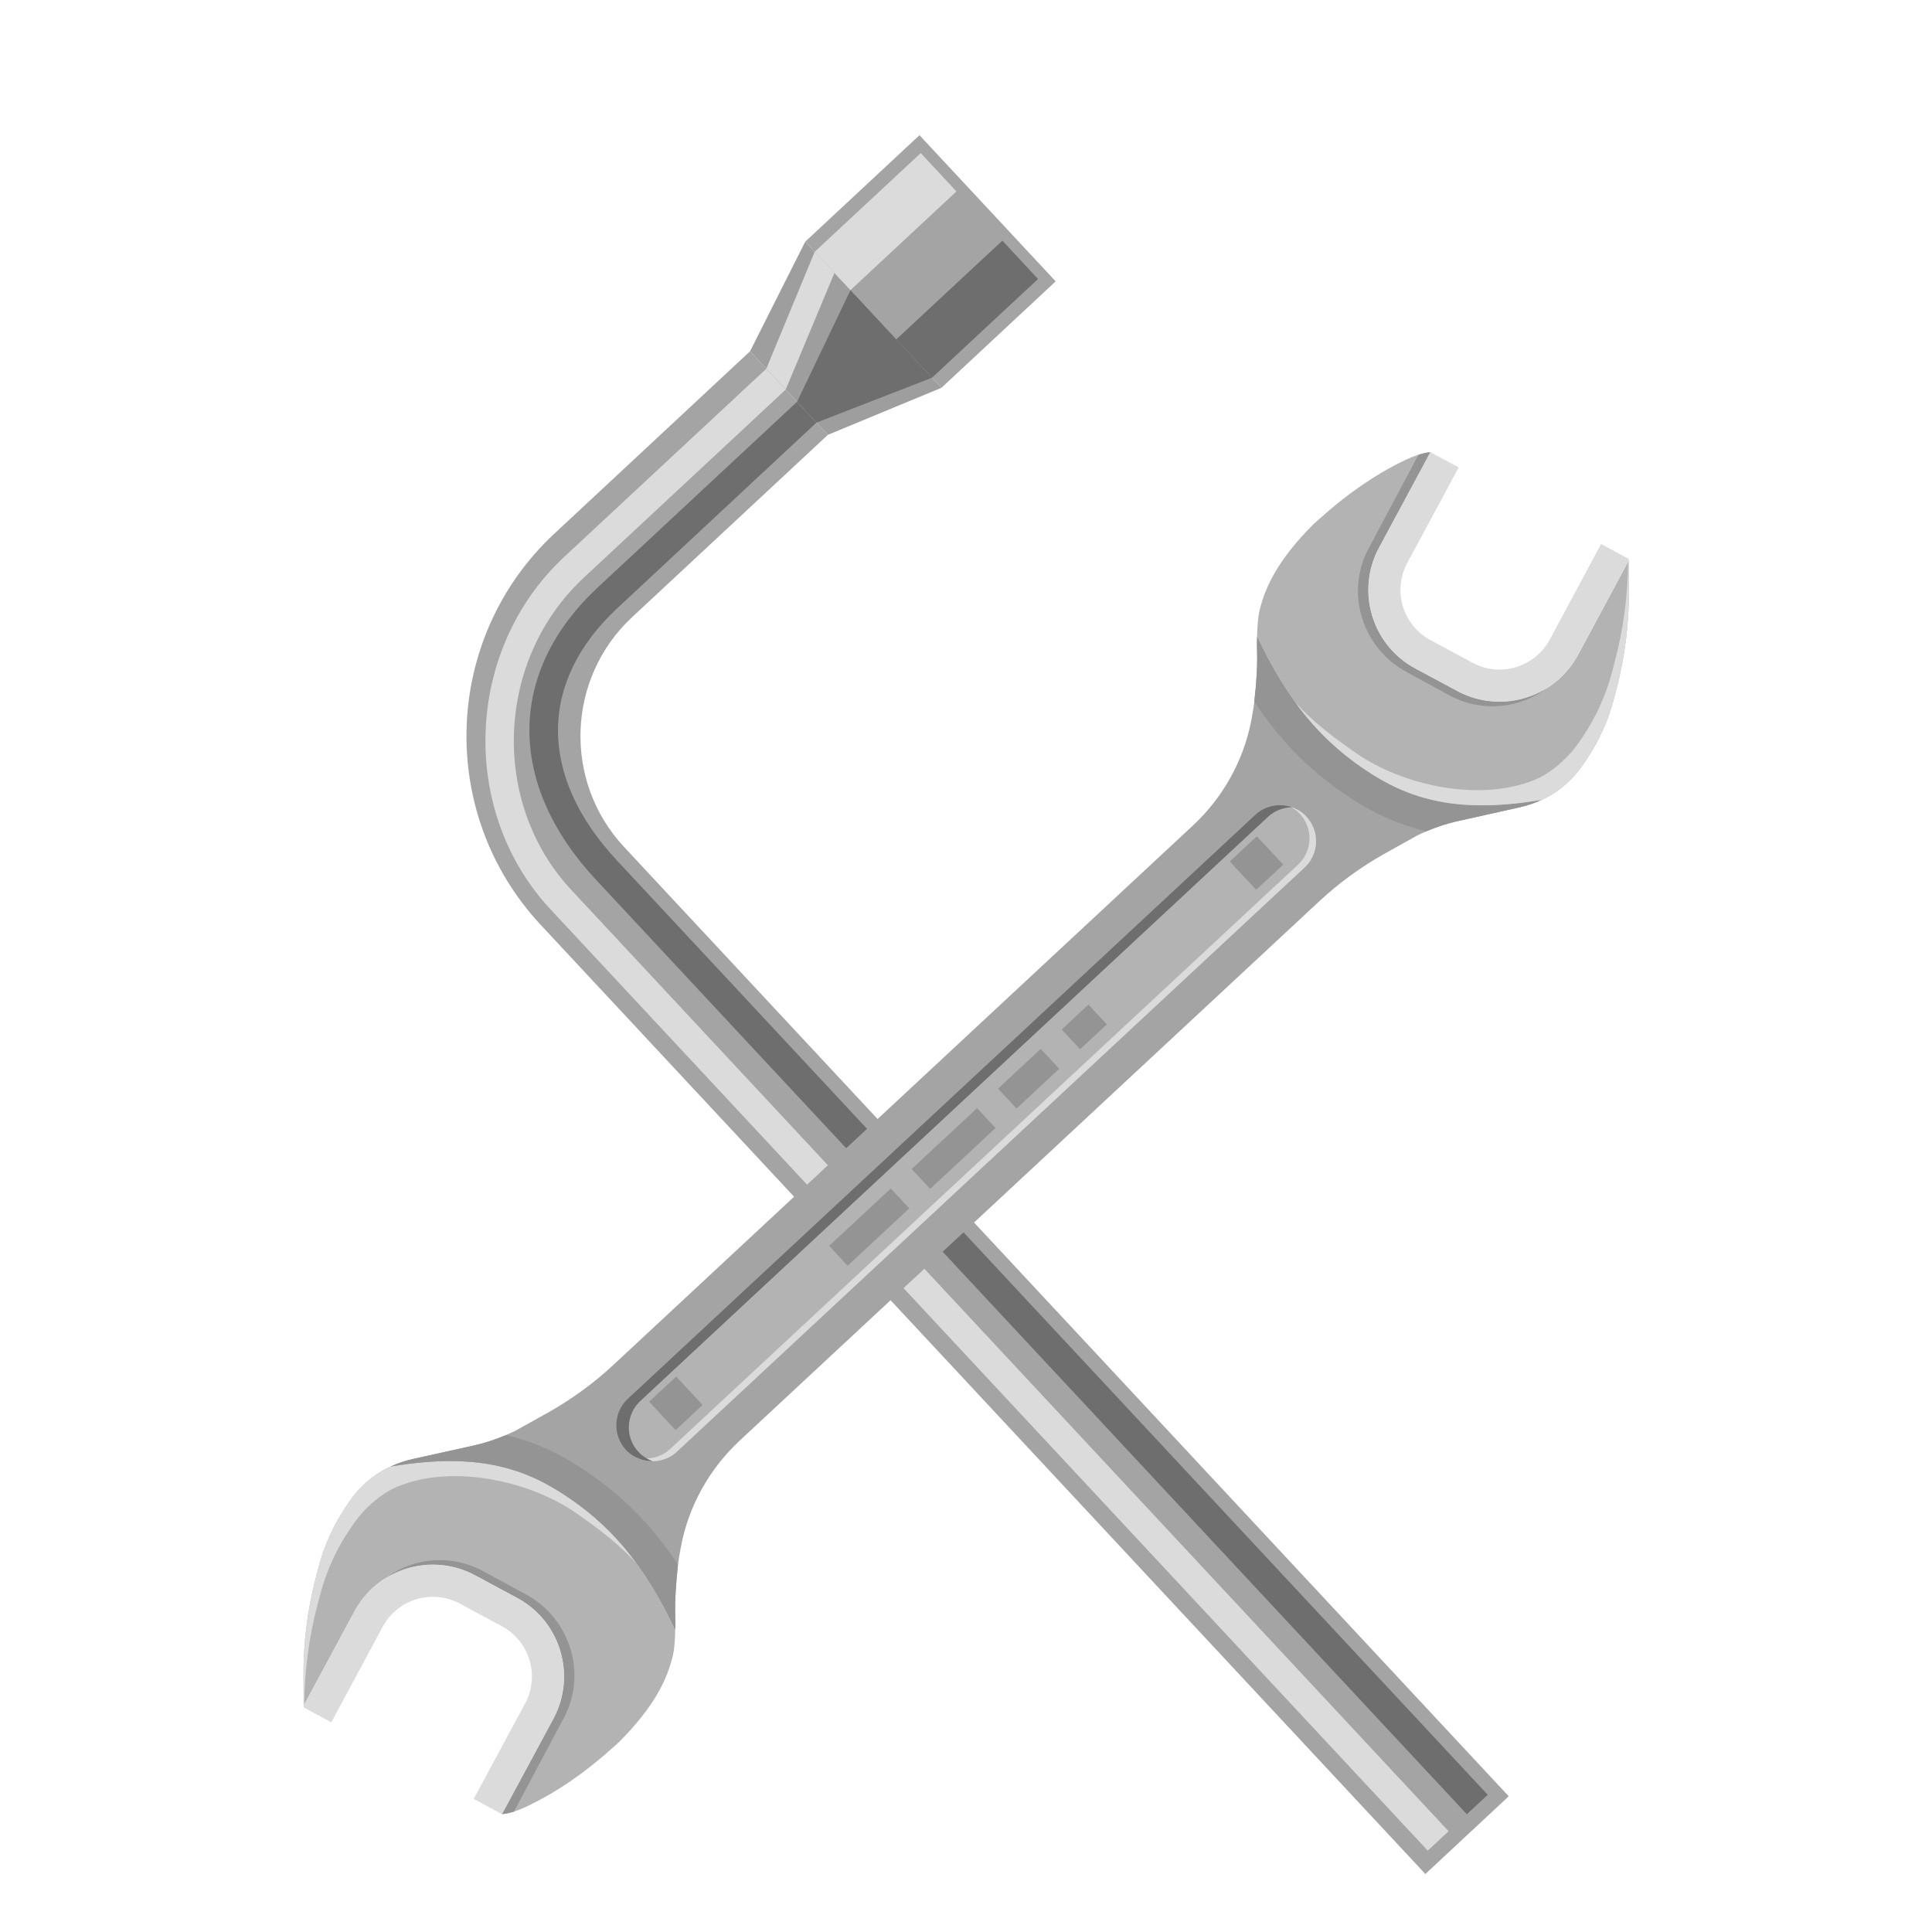 <svg xmlns="http://www.w3.org/2000/svg" xmlns:xlink="http://www.w3.org/1999/xlink" width="80" viewBox="0 0 60 60" height="80" preserveAspectRatio="xMidYMid meet"><defs><clipPath id="ba59e2e013"><path d="M 14 10 L 47 10 L 47 58.199 L 14 58.199 Z M 14 10 " clip-rule="nonzero"></path></clipPath><clipPath id="8fba7511b2"><path d="M 25 4.199 L 33 4.199 L 33 13 L 25 13 Z M 25 4.199 " clip-rule="nonzero"></path></clipPath><clipPath id="e05e1a2e47"><path d="M 25 4.199 L 30 4.199 L 30 10 L 25 10 Z M 25 4.199 " clip-rule="nonzero"></path></clipPath><clipPath id="8b9f6d328e"><path d="M 9.379 45 L 21 45 L 21 57 L 9.379 57 Z M 9.379 45 " clip-rule="nonzero"></path></clipPath><clipPath id="9681611a59"><path d="M 9.379 45 L 20 45 L 20 53 L 9.379 53 Z M 9.379 45 " clip-rule="nonzero"></path></clipPath><clipPath id="f33ff994df"><path d="M 39 14 L 50.586 14 L 50.586 25.027 L 39 25.027 Z M 39 14 " clip-rule="nonzero"></path></clipPath><clipPath id="4738439f6a"><path d="M 40.211 17.391 L 50.586 17.391 L 50.586 25.027 L 40.211 25.027 Z M 40.211 17.391 " clip-rule="nonzero"></path></clipPath><clipPath id="02289654eb"><path d="M 9.379 48 L 18 48 L 18 57 L 9.379 57 Z M 9.379 48 " clip-rule="nonzero"></path></clipPath><clipPath id="4252d716a7"><path d="M 42.449 14 L 50.586 14 L 50.586 21.867 L 42.449 21.867 Z M 42.449 14 " clip-rule="nonzero"></path></clipPath></defs><g clip-path="url(#ba59e2e013)"><path fill="#a4a4a4" d="M 46.855 55.785 L 44.266 58.199 L 16.789 28.719 C 13.559 25.25 13.75 19.801 17.219 16.57 L 23.293 10.91 L 25.711 13.504 L 19.633 19.164 C 17.594 21.062 17.48 24.266 19.383 26.305 L 46.855 55.785 " fill-opacity="1" fill-rule="nonzero"></path></g><path fill="#dbdbdb" d="M 24.402 12.098 L 23.797 11.453 L 17.52 17.297 C 14.438 20.168 14.242 25.18 17.094 28.238 L 44.34 57.473 L 44.988 56.871 L 17.738 27.633 C 15.219 24.926 15.395 20.488 18.125 17.945 L 24.402 12.098 " fill-opacity="1" fill-rule="nonzero"></path><path fill="#6e6e6e" d="M 19.172 18.887 L 25.355 13.125 L 24.754 12.477 L 18.57 18.238 C 15.754 20.859 15.73 24.34 18.508 27.32 L 45.555 56.344 L 46.203 55.738 L 19.156 26.719 C 16.715 24.098 16.719 21.172 19.172 18.887 " fill-opacity="1" fill-rule="nonzero"></path><path fill="#9e9e9e" d="M 23.293 10.91 L 25.008 7.504 L 29.238 12.043 L 25.711 13.504 L 23.293 10.91 " fill-opacity="1" fill-rule="nonzero"></path><g clip-path="url(#8fba7511b2)"><path fill="#a4a4a4" d="M 28.555 4.199 L 32.785 8.738 L 29.238 12.043 L 25.008 7.504 L 28.555 4.199 " fill-opacity="1" fill-rule="nonzero"></path></g><path fill="#6e6e6e" d="M 31.129 7.473 L 32.238 8.664 L 28.945 11.73 L 27.836 10.539 L 31.129 7.473 " fill-opacity="1" fill-rule="nonzero"></path><g clip-path="url(#e05e1a2e47)"><path fill="#dbdbdb" d="M 28.594 4.754 L 29.703 5.945 L 26.414 9.008 L 25.301 7.82 L 28.594 4.754 " fill-opacity="1" fill-rule="nonzero"></path></g><path fill="#6e6e6e" d="M 25.355 13.125 L 28.945 11.73 L 26.414 9.008 L 24.754 12.477 L 25.355 13.125 " fill-opacity="1" fill-rule="nonzero"></path><path fill="#dbdbdb" d="M 25.914 8.477 L 24.402 12.098 L 23.797 11.453 L 25.301 7.82 L 25.914 8.477 " fill-opacity="1" fill-rule="nonzero"></path><g clip-path="url(#8b9f6d328e)"><path fill="#b3b3b3" d="M 20.969 50.613 C 20.965 50.914 20.941 51.215 20.906 51.371 C 20.73 52.164 20.297 53.027 19.223 54.102 C 19.164 54.16 18.98 54.32 18.98 54.32 C 18.203 55.016 17.344 55.629 16.398 56.082 C 16.121 56.219 15.832 56.32 15.59 56.34 L 17.188 53.375 C 17.91 52.031 17.406 50.348 16.062 49.625 L 14.754 48.922 C 13.711 48.359 12.426 48.527 11.555 49.332 C 11.336 49.539 11.148 49.781 11.004 50.051 L 9.43 52.973 L 9.426 52.109 C 9.414 51.062 9.543 50.02 9.805 49.008 L 9.887 48.695 C 10.062 48.012 10.355 47.367 10.75 46.781 L 10.84 46.648 C 11.035 46.359 11.273 46.105 11.547 45.895 C 11.727 45.754 11.922 45.637 12.129 45.543 C 14.543 45.141 16.047 45.48 17.398 46.34 C 18.977 47.34 20.004 48.59 20.969 50.613 " fill-opacity="1" fill-rule="nonzero"></path></g><g clip-path="url(#9681611a59)"><path fill="#dbdbdb" d="M 17.398 46.34 C 16.047 45.48 14.543 45.141 12.133 45.543 C 11.922 45.637 11.727 45.754 11.547 45.895 C 11.273 46.105 11.035 46.359 10.84 46.648 L 10.75 46.781 C 10.355 47.367 10.062 48.012 9.887 48.695 L 9.805 49.008 C 9.543 50.02 9.414 51.062 9.426 52.109 L 9.43 52.973 L 9.449 52.941 C 9.457 51.895 9.594 50.852 9.859 49.84 L 9.949 49.508 C 10.137 48.789 10.449 48.105 10.867 47.488 L 10.965 47.348 C 11.172 47.039 11.43 46.773 11.715 46.547 C 11.918 46.383 12.141 46.254 12.332 46.172 C 14.105 45.441 16.504 46.023 17.883 46.984 C 18.598 47.48 19.238 47.965 19.789 48.578 C 19.121 47.66 18.363 46.949 17.398 46.34 " fill-opacity="1" fill-rule="nonzero"></path></g><path fill="#949494" d="M 17.516 53.34 C 18.238 51.977 17.711 50.266 16.34 49.52 L 15.012 48.797 C 14.027 48.262 12.84 48.355 11.973 49.016 C 12.281 48.82 12.625 48.695 12.977 48.633 C 13.109 48.613 13.223 48.598 13.34 48.594 C 13.469 48.59 13.582 48.594 13.699 48.605 C 13.816 48.617 13.926 48.633 14.035 48.656 C 14.051 48.66 14.066 48.664 14.086 48.668 C 14.188 48.695 14.293 48.723 14.395 48.762 C 14.41 48.77 14.43 48.773 14.445 48.781 C 14.551 48.824 14.652 48.867 14.754 48.922 L 16.062 49.625 C 17.406 50.348 17.91 52.031 17.188 53.375 L 15.59 56.34 C 15.703 56.332 15.828 56.301 15.961 56.262 L 17.516 53.34 " fill-opacity="1" fill-rule="nonzero"></path><g clip-path="url(#f33ff994df)"><path fill="#b3b3b3" d="M 39.039 19.773 C 39.047 19.469 39.07 19.168 39.105 19.012 C 39.281 18.219 39.715 17.355 40.789 16.281 C 40.848 16.223 41.031 16.066 41.031 16.066 C 41.809 15.367 42.668 14.758 43.609 14.301 C 43.891 14.168 44.18 14.062 44.422 14.043 L 42.824 17.012 C 42.102 18.355 42.605 20.035 43.949 20.758 L 45.258 21.461 C 46.301 22.023 47.586 21.859 48.457 21.051 C 48.676 20.844 48.863 20.602 49.008 20.336 L 50.582 17.41 L 50.586 18.277 C 50.598 19.32 50.469 20.363 50.207 21.375 L 50.125 21.691 C 49.949 22.371 49.656 23.02 49.262 23.602 L 49.172 23.734 C 48.977 24.023 48.738 24.277 48.465 24.488 C 48.285 24.629 48.09 24.746 47.883 24.84 C 45.465 25.246 43.965 24.902 42.613 24.047 C 41.035 23.043 40.008 21.793 39.039 19.773 " fill-opacity="1" fill-rule="nonzero"></path></g><path fill="#a4a4a4" d="M 42.613 24.047 C 41.035 23.043 40.008 21.793 39.039 19.773 C 39.035 19.918 39.035 20.066 39.039 20.199 C 39.055 20.73 39.016 21.23 38.953 21.789 C 38.938 21.945 38.902 22.148 38.859 22.379 C 38.617 23.629 37.977 24.773 37.043 25.641 L 19.039 42.398 C 18.43 42.965 17.754 43.453 17.031 43.863 L 16.004 44.434 C 15.59 44.637 15.152 44.793 14.699 44.895 L 12.828 45.309 C 12.586 45.363 12.352 45.441 12.133 45.543 C 14.543 45.141 16.047 45.48 17.398 46.34 C 18.977 47.34 20.004 48.59 20.969 50.613 C 20.977 50.465 20.973 50.32 20.969 50.184 C 20.957 49.656 20.996 49.152 21.055 48.594 C 21.074 48.438 21.109 48.234 21.152 48.008 C 21.395 46.754 22.035 45.613 22.969 44.742 L 40.973 27.988 C 41.582 27.422 42.258 26.93 42.98 26.523 L 44.008 25.949 C 44.422 25.746 44.859 25.59 45.312 25.492 L 47.184 25.074 C 47.426 25.02 47.656 24.945 47.879 24.84 C 45.465 25.246 43.965 24.902 42.613 24.047 " fill-opacity="1" fill-rule="nonzero"></path><path fill="#949494" d="M 42.086 24.875 C 42.766 25.305 43.48 25.625 44.297 25.816 C 44.625 25.68 44.961 25.566 45.312 25.492 L 47.184 25.074 C 47.426 25.02 47.656 24.945 47.879 24.84 C 45.465 25.246 43.965 24.902 42.613 24.047 C 41.035 23.043 40.008 21.793 39.039 19.773 C 39.035 19.918 39.035 20.066 39.039 20.199 C 39.055 20.73 39.016 21.23 38.953 21.789 C 39.816 23.098 40.797 24.055 42.086 24.875 " fill-opacity="1" fill-rule="nonzero"></path><path fill="#949494" d="M 17.926 45.512 C 17.242 45.078 16.531 44.758 15.715 44.566 C 15.387 44.707 15.047 44.816 14.699 44.895 L 12.828 45.309 C 12.586 45.363 12.352 45.441 12.133 45.543 C 14.543 45.141 16.047 45.48 17.398 46.34 C 18.977 47.34 20.004 48.59 20.969 50.613 C 20.977 50.465 20.973 50.32 20.969 50.184 C 20.957 49.656 20.996 49.152 21.055 48.594 C 20.195 47.289 19.215 46.328 17.926 45.512 " fill-opacity="1" fill-rule="nonzero"></path><path fill="#b3b3b3" d="M 40.516 26.941 L 21.023 45.082 C 20.57 45.504 19.859 45.477 19.438 45.027 C 19.02 44.574 19.043 43.863 19.496 43.441 L 38.988 25.301 C 39.441 24.879 40.152 24.906 40.57 25.359 C 40.992 25.812 40.969 26.52 40.516 26.941 " fill-opacity="1" fill-rule="nonzero"></path><path fill="#949494" d="M 26.324 39.309 L 28.238 37.527 L 27.664 36.91 L 25.75 38.691 Z M 32.973 31.973 L 33.543 32.586 L 34.375 31.812 L 33.801 31.199 Z M 28.887 36.922 L 30.918 35.031 L 30.344 34.414 L 28.312 36.305 Z M 31.57 34.426 L 32.895 33.191 L 32.32 32.574 L 30.996 33.809 L 31.57 34.426 " fill-opacity="1" fill-rule="nonzero"></path><path fill="#949494" d="M 21.82 43.633 L 20.98 44.414 L 20.16 43.531 L 21 42.75 L 21.82 43.633 " fill-opacity="1" fill-rule="nonzero"></path><path fill="#949494" d="M 39.852 26.852 L 39.012 27.633 L 38.191 26.754 L 39.031 25.973 L 39.852 26.852 " fill-opacity="1" fill-rule="nonzero"></path><path fill="#dbdbdb" d="M 40.074 25.055 C 40.18 25.109 40.281 25.18 40.367 25.273 C 40.789 25.727 40.762 26.434 40.309 26.855 L 20.816 44.996 C 20.516 45.277 20.098 45.355 19.73 45.246 C 20.141 45.465 20.664 45.418 21.023 45.082 L 40.516 26.941 C 40.969 26.52 40.992 25.812 40.57 25.359 C 40.434 25.207 40.258 25.109 40.074 25.055 " fill-opacity="1" fill-rule="nonzero"></path><path fill="#6e6e6e" d="M 19.828 45.09 C 19.406 44.641 19.434 43.93 19.887 43.508 L 39.379 25.367 C 39.59 25.172 39.859 25.074 40.129 25.07 C 39.746 24.938 39.305 25.008 38.988 25.301 L 19.496 43.441 C 19.043 43.863 19.02 44.574 19.438 45.027 C 19.664 45.266 19.969 45.383 20.273 45.379 C 20.109 45.32 19.957 45.227 19.828 45.09 " fill-opacity="1" fill-rule="nonzero"></path><g clip-path="url(#4738439f6a)"><path fill="#dbdbdb" d="M 40.223 21.809 C 40.773 22.422 41.414 22.902 42.129 23.398 C 43.508 24.359 45.906 24.941 47.68 24.211 C 47.871 24.133 48.094 24 48.297 23.836 C 48.582 23.609 48.84 23.344 49.047 23.039 L 49.145 22.895 C 49.562 22.277 49.871 21.598 50.062 20.879 L 50.148 20.547 C 50.418 19.531 50.555 18.488 50.562 17.445 L 50.582 17.41 L 50.586 18.277 C 50.598 19.32 50.469 20.363 50.207 21.375 L 50.125 21.691 C 49.949 22.371 49.656 23.02 49.262 23.602 L 49.172 23.734 C 48.977 24.023 48.738 24.277 48.465 24.488 C 48.285 24.629 48.09 24.746 47.883 24.84 C 45.465 25.246 43.965 24.902 42.613 24.047 C 41.648 23.434 40.891 22.727 40.223 21.809 " fill-opacity="1" fill-rule="nonzero"></path></g><path fill="#949494" d="M 42.496 17.047 C 41.773 18.406 42.301 20.121 43.672 20.863 L 45 21.59 C 45.984 22.125 47.172 22.027 48.039 21.367 C 47.727 21.562 47.387 21.691 47.035 21.75 C 46.902 21.773 46.789 21.785 46.672 21.789 C 46.543 21.793 46.426 21.789 46.312 21.781 C 46.195 21.77 46.086 21.75 45.977 21.727 C 45.961 21.723 45.941 21.719 45.926 21.715 C 45.82 21.691 45.719 21.66 45.617 21.621 C 45.602 21.617 45.582 21.609 45.566 21.602 C 45.461 21.562 45.355 21.516 45.258 21.461 L 43.949 20.758 C 42.605 20.035 42.102 18.355 42.824 17.012 L 44.422 14.043 C 44.309 14.051 44.18 14.082 44.051 14.125 L 42.496 17.047 " fill-opacity="1" fill-rule="nonzero"></path><g clip-path="url(#02289654eb)"><path fill="#dbdbdb" d="M 17.188 53.375 L 15.59 56.34 L 14.711 55.867 L 16.309 52.902 C 16.77 52.039 16.449 50.969 15.586 50.504 L 14.281 49.801 C 13.422 49.34 12.348 49.66 11.883 50.523 L 10.289 53.488 L 9.434 53.027 L 9.43 52.973 L 11.004 50.051 C 11.148 49.781 11.336 49.539 11.555 49.332 C 12.426 48.527 13.711 48.359 14.754 48.922 L 16.062 49.625 C 17.406 50.348 17.91 52.031 17.188 53.375 " fill-opacity="1" fill-rule="nonzero"></path></g><g clip-path="url(#4252d716a7)"><path fill="#dbdbdb" d="M 42.824 17.012 L 44.422 14.043 L 45.301 14.516 L 43.703 17.484 C 43.242 18.344 43.562 19.418 44.426 19.879 L 45.73 20.582 C 46.59 21.047 47.664 20.723 48.129 19.863 L 49.723 16.895 L 50.578 17.355 L 50.582 17.41 L 49.008 20.336 C 48.863 20.602 48.676 20.844 48.457 21.051 C 47.586 21.859 46.301 22.023 45.258 21.461 L 43.949 20.758 C 42.605 20.035 42.102 18.355 42.824 17.012 " fill-opacity="1" fill-rule="nonzero"></path></g></svg>